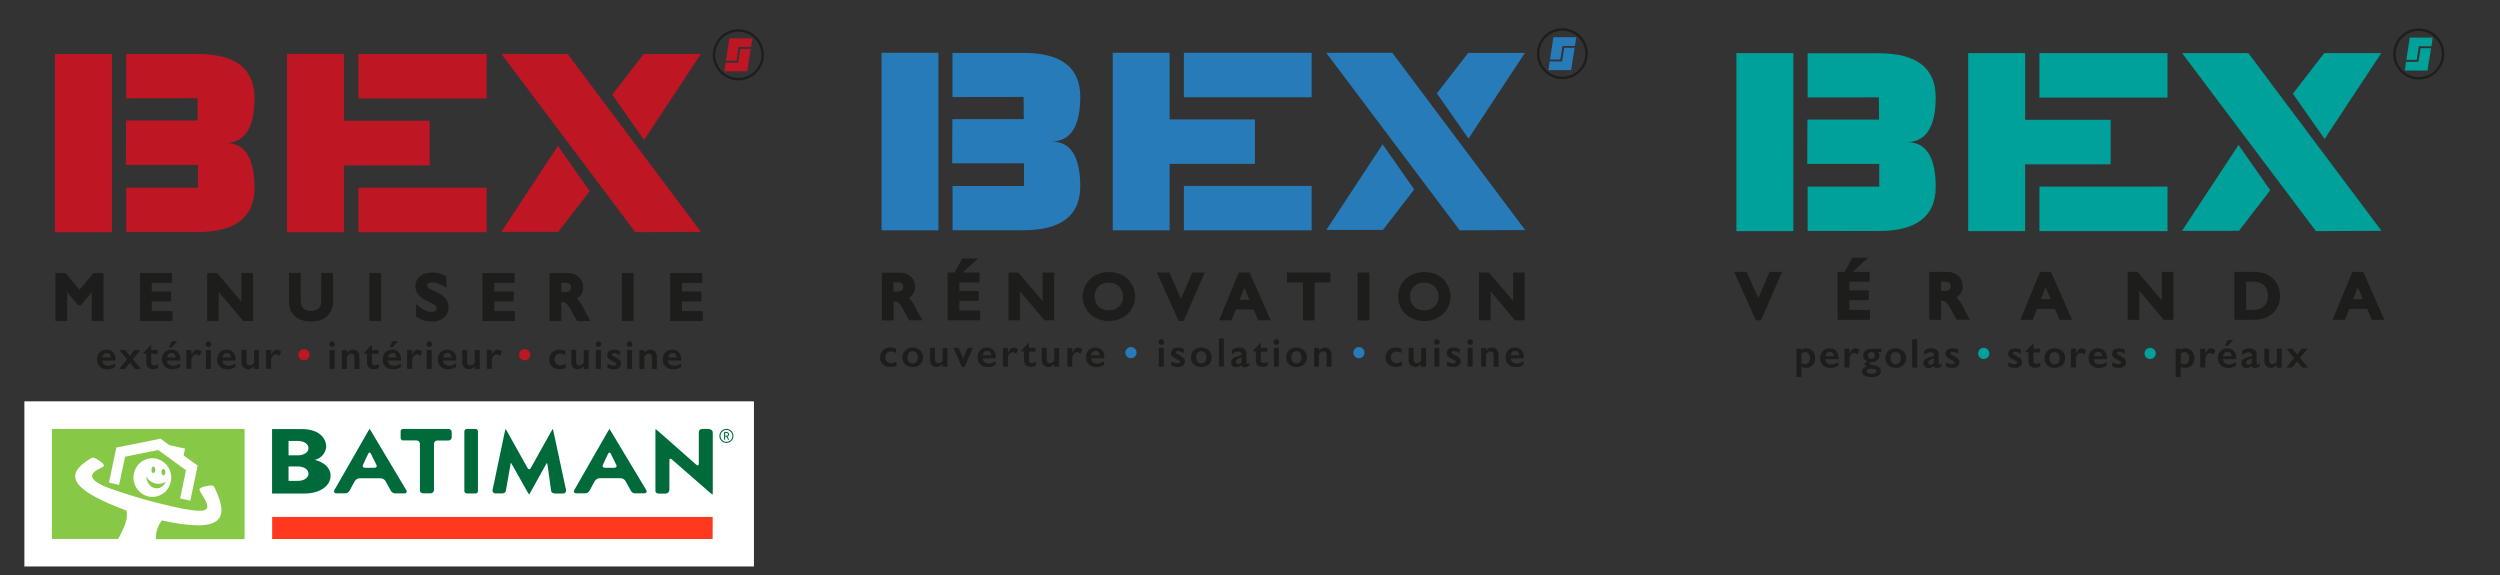 <?xml version="1.0" encoding="utf-8"?>
<!-- Generator: $$$/GeneralStr/196=Adobe Illustrator 27.6.0, SVG Export Plug-In . SVG Version: 6.00 Build 0)  -->
<svg version="1.1" id="Calque_1" xmlns="http://www.w3.org/2000/svg" xmlns:xlink="http://www.w3.org/1999/xlink" x="0px" y="0px"
	 viewBox="0 0 2594 596.7" style="enable-background:new 0 0 2594 596.7;" xml:space="preserve">
<rect x="0" y="0" width="2594" height="596.7" fill="#333333" stroke="none"/>
<style type="text/css">
	.st0{fill:#277BB8;}
	.st1{fill:#1D1D1B;}
	.st2{fill:#00A19A;}
	.st3{fill:#BE1622;}
	.st4{fill:#FFFFFF;}
	.st5{clip-path:url(#SVGID_00000168797082132519838460000008222812669794034071_);}
	.st6{fill:#006A3A;}
	.st7{fill:#FF381E;}
	.st8{clip-path:url(#SVGID_00000060009952244483264890000005796029616149718400_);}
	.st9{fill:#87C846;}
</style>
<g>
	<g>
		<g>
			<g>
				<path class="st0" d="M988.4,238.9v-45.9h74.1v-23.5h-74.5l0.2-45.9h74.1l-0.2-23l-73.8,0.1V54.9h73.8
					c39.2,0,58.8,15.3,58.8,45.8c-0.1,30.6-10.1,46-30.1,46.2c19.9-0.3,29.9,15.1,30.1,46.2c0,30.5-19.7,45.8-59.2,45.8H988.4z
					 M914.7,54.8h59V239h-59V54.8z"/>
			</g>
			<path class="st0" d="M1228.4,192.9H1361V239h-132.6V192.9z M1228.4,54.8H1361v46.1h-132.6V54.8z M1154.6,239V54.8h59v69.1h88.5
				v46.1h-88.5V239H1154.6z"/>
			<path class="st0" d="M1582.3,54.8l-58.6,89l-32.8-46.9l32.5-42H1582.3z M1376.1,238.7l58.5-89l32.8,46.9l-32.5,42H1376.1z
				 M1444.7,54.8l137.8,183.9l-67.9,0.3L1376.1,54.8H1444.7z"/>
			<polygon class="st0" points="1623,49.6 1620.8,63.7 1608,63.7 1606.6,72.8 1619.4,72.8 1630.2,72.8 1631.6,63.7 1633.8,49.6 			
				"/>
			<polygon class="st0" points="1635.6,38.6 1622.6,38.6 1611.8,38.6 1610.4,47.7 1608.3,61.8 1619,61.8 1621.2,47.7 1634.1,47.7 
							"/>
			<g>
				<path class="st1" d="M1621.1,31.8c-13.2,0-23.9,10.7-23.9,23.9c0,13.2,10.7,23.9,23.9,23.9c13.2,0,23.9-10.7,23.9-23.9
					C1645,42.5,1634.3,31.8,1621.1,31.8 M1621.1,82.1c-14.6,0-26.4-11.8-26.4-26.4c0-14.6,11.8-26.4,26.4-26.4
					c14.6,0,26.4,11.8,26.4,26.4C1647.5,70.3,1635.6,82.1,1621.1,82.1"/>
			</g>
		</g>
		<g>
			<path class="st1" d="M949.6,318.4c-1.8-3.4-3.2-5.7-4.5-7.2c-0.6-0.7-1.3-1.4-2-2c1.7-1.1,3.2-2.4,4.2-3.9
				c1.5-2.2,2.3-4.9,2.3-7.8c0-4.3-1.6-7.9-4.7-10.6c-3-2.7-7-4-11.7-4H915v49.6h12.2v-19.6h1.6c1.1,0,2.1,0.3,2.9,0.8
				c0.9,0.6,1.9,1.7,3,3.2c1.1,1.6,3,4.9,5.5,9.8c1.2,2.3,2.2,4,2.9,5l0.5,0.7h13.8l-1.6-2.5C954.5,327.9,952.4,324,949.6,318.4z
				 M937.2,297.6c0,1.6-0.5,2.7-1.5,3.6c-1,0.9-2.5,1.4-4.5,1.4h-4.1v-9.7h4c2.1,0,3.6,0.4,4.7,1.2
				C936.7,294.9,937.2,296,937.2,297.6z"/>
			<polygon class="st1" points="995.4,312.2 1015.5,312.2 1015.5,302 995.4,302 995.4,293.1 1016.4,293.1 1016.4,282.8 998.8,282.8 
				1014.8,268.2 998.5,268.2 990.4,282.8 983.2,282.8 983.2,332.4 1016.9,332.4 1016.9,322.2 995.4,322.2 			"/>
			<polygon class="st1" points="1081.8,312.4 1056.7,282.8 1046.4,282.8 1046.4,332.4 1058.4,332.4 1058.4,302.3 1083.8,332.4 
				1093.8,332.4 1093.8,282.8 1081.8,282.8 			"/>
			<path class="st1" d="M1164.3,285.4c-4-2.1-8.7-3.1-13.7-3.1c-5.3,0-10,1.1-14,3.3c-4.1,2.2-7.3,5.3-9.7,9.3
				c-2.3,4-3.5,8.3-3.5,12.8c0,4.7,1.2,9,3.5,12.9c2.3,3.9,5.6,7,9.8,9.2c4.1,2.2,8.8,3.3,13.8,3.3c5.1,0,9.8-1.1,13.9-3.3
				c4.1-2.2,7.4-5.3,9.8-9.2c2.4-3.9,3.6-8.3,3.6-12.9c0-4.7-1.2-9.1-3.7-13.1C1171.7,290.5,1168.4,287.5,1164.3,285.4z
				 M1165.3,307.6c0,4.3-1.3,7.7-4.1,10.4c-2.8,2.7-6.2,4-10.6,4c-2.9,0-5.4-0.6-7.7-1.8c-2.2-1.2-3.9-2.9-5.2-5.1
				c-1.2-2.2-1.9-4.7-1.9-7.5c0-2.9,0.6-5.3,1.8-7.5c1.2-2.2,2.9-3.9,5.1-5.1c2.3-1.2,4.9-1.8,7.7-1.8c2.9,0,5.4,0.6,7.7,1.8
				c2.3,1.2,4,2.9,5.2,5.1C1164.7,302.3,1165.3,304.8,1165.3,307.6z"/>
			<polygon class="st1" points="1225.4,310.1 1213.4,282.8 1200.4,282.8 1222.9,333 1228.2,333 1250,282.8 1237.1,282.8 			"/>
			<path class="st1" d="M1285.3,282.8l-20.4,49.6h12.9l4.5-11.3h18.4l4.8,11.3h13l-21.9-49.6H1285.3z M1296.4,311.1h-10.1l4.8-12.4
				L1296.4,311.1z"/>
			<polygon class="st1" points="1335.4,293.1 1351.9,293.1 1351.9,332.4 1364.1,332.4 1364.1,293.1 1380.5,293.1 1380.5,282.8 
				1335.4,282.8 			"/>
			<rect x="1408.7" y="282.8" class="st1" width="12.2" height="49.6"/>
			<path class="st1" d="M1491.6,285.4c-4-2.1-8.7-3.1-13.7-3.1c-5.3,0-10,1.1-14,3.3c-4.1,2.2-7.3,5.3-9.7,9.3
				c-2.3,4-3.5,8.3-3.5,12.8c0,4.7,1.2,9,3.5,12.9c2.3,3.9,5.6,7,9.8,9.2c4.1,2.2,8.8,3.3,13.8,3.3c5.1,0,9.8-1.1,13.9-3.3
				c4.1-2.2,7.4-5.3,9.8-9.2c2.4-3.9,3.6-8.3,3.6-12.9c0-4.7-1.2-9.1-3.7-13.1C1499,290.5,1495.7,287.5,1491.6,285.4z M1492.6,307.6
				c0,4.3-1.3,7.7-4.1,10.4c-2.8,2.7-6.2,4-10.6,4c-2.9,0-5.4-0.6-7.7-1.8c-2.2-1.2-3.9-2.9-5.2-5.1c-1.2-2.2-1.9-4.7-1.9-7.5
				c0-2.9,0.6-5.3,1.8-7.5c1.2-2.2,2.9-3.9,5.1-5.1c2.3-1.2,4.9-1.8,7.7-1.8c2.9,0,5.4,0.6,7.7,1.8c2.3,1.2,4,2.9,5.2,5.1
				C1492,302.3,1492.6,304.8,1492.6,307.6z"/>
			<polygon class="st1" points="1570.1,282.8 1570.1,312.4 1544.9,282.8 1534.7,282.8 1534.7,332.4 1546.7,332.4 1546.7,302.3 
				1572,332.4 1582.1,332.4 1582.1,282.8 			"/>
		</g>
	</g>
	<g>
		<g>
			<path class="st1" d="M923.6,360.6c2.3,0,4.3,0.4,6.2,1.3v4.4c-1.8-1.1-3.6-1.6-5.2-1.6c-1.8,0-3.2,0.5-4.3,1.6
				c-1.1,1.1-1.7,2.6-1.7,4.4c0,1.8,0.6,3.3,1.7,4.4c1.1,1.1,2.6,1.7,4.5,1.7c1.4,0,3.2-0.5,5.4-1.4v4.2c-2,0.8-4.1,1.2-6.3,1.2
				c-3.2,0-5.7-0.9-7.7-2.7c-2-1.8-3-4.2-3-7.2c0-3.1,1-5.6,2.9-7.5C918.1,361.5,920.6,360.6,923.6,360.6z"/>
			<path class="st1" d="M947,360.6c2,0,3.9,0.4,5.5,1.3c1.7,0.8,2.9,2,3.9,3.6c0.9,1.5,1.4,3.3,1.4,5.2c0,2-0.4,3.8-1.3,5.3
				c-0.9,1.5-2.2,2.7-3.9,3.6c-1.7,0.9-3.6,1.3-5.6,1.3c-2,0-3.9-0.4-5.6-1.3c-1.7-0.9-2.9-2.1-3.8-3.6c-0.9-1.5-1.3-3.3-1.3-5.3
				c0-2,0.5-3.7,1.4-5.2c0.9-1.5,2.2-2.7,3.8-3.6C943.2,361,945,360.6,947,360.6z M941.7,370.6c0,2,0.5,3.5,1.4,4.7
				c1,1.2,2.2,1.8,3.8,1.8c1.7,0,3-0.6,4-1.7c1-1.1,1.4-2.7,1.4-4.8c0-2-0.5-3.5-1.5-4.6c-1-1.1-2.3-1.6-3.9-1.6
				c-1.6,0-2.8,0.6-3.8,1.7C942.2,367.2,941.7,368.7,941.7,370.6z"/>
			<path class="st1" d="M970.1,360.9V373c0,1.3,0.3,2.2,1,2.9c0.6,0.7,1.5,1,2.5,1c0.9,0,1.7-0.3,2.5-0.8c0.8-0.5,1.4-1.3,1.9-2.2
				v-12.9h5.1v19.5H978v-2.7c-1.9,2-3.9,3-6,3c-2.1,0-3.8-0.7-5.1-2.1c-1.3-1.4-1.9-3.1-1.9-5.4v-12.5H970.1z"/>
			<path class="st1" d="M994.7,360.9l4.7,11.3l4.6-11.3h5.5l-8.8,19.9h-2.5l-9-19.9H994.7z"/>
			<path class="st1" d="M1024.1,360.6c2.9,0,5.1,0.9,6.8,2.8c1.7,1.8,2.5,4.4,2.5,7.6v0.8h-13.8c0.2,1.7,0.9,3.1,2,4
				c1.1,0.9,2.6,1.4,4.5,1.4c1.2,0,2.4-0.2,3.5-0.6c1.1-0.4,2.3-1.1,3.5-1.9v3.8c-2.3,1.6-5.1,2.4-8.3,2.4c-3.1,0-5.6-0.9-7.6-2.8
				c-2-1.9-2.9-4.3-2.9-7.4c0-3,0.9-5.4,2.7-7.3C1018.8,361.5,1021.2,360.6,1024.1,360.6z M1028.6,368.6c-0.1-1.4-0.6-2.5-1.3-3.3
				c-0.7-0.8-1.7-1.2-3-1.2c-1.3,0-2.3,0.4-3.1,1.1c-0.8,0.8-1.3,1.9-1.5,3.4H1028.6z"/>
			<path class="st1" d="M1051.9,360.6c0.7,0,1.4,0.2,2,0.5c0.7,0.3,1.4,0.8,2.3,1.5l-1.8,4.5c-1.5-1.1-2.7-1.7-3.6-1.7
				c-0.8,0-1.6,0.3-2.4,0.9c-0.8,0.6-1.4,1.4-1.9,2.4c-0.5,1-0.7,2-0.7,2.9v8.9h-5.1v-19.5h5.1v5h0.1c0.9-1.9,1.9-3.2,2.8-4.1
				C1049.8,361,1050.8,360.6,1051.9,360.6z"/>
			<path class="st1" d="M1067.3,355.7h0.4v5.2h6.7v3.9h-6.7v9c0,0.9,0.3,1.6,0.8,2.1c0.5,0.5,1.3,0.8,2.2,0.8c1.2,0,2.6-0.4,4.1-1.3
				v4.1c-1.9,0.8-3.6,1.2-5.2,1.2c-2.2,0-3.9-0.6-5.2-1.8c-1.2-1.2-1.8-2.8-1.8-4.9v-9.4h-3.1V364L1067.3,355.7z"/>
			<path class="st1" d="M1086,360.9V373c0,1.3,0.3,2.2,1,2.9c0.6,0.7,1.5,1,2.5,1c0.9,0,1.7-0.3,2.5-0.8c0.8-0.5,1.4-1.3,1.9-2.2
				v-12.9h5.1v19.5h-5.1v-2.7c-1.9,2-3.9,3-6,3c-2.1,0-3.8-0.7-5.1-2.1c-1.3-1.4-1.9-3.1-1.9-5.4v-12.5H1086z"/>
			<path class="st1" d="M1118.7,360.6c0.7,0,1.4,0.2,2,0.5c0.7,0.3,1.4,0.8,2.3,1.5l-1.8,4.5c-1.5-1.1-2.7-1.7-3.6-1.7
				c-0.8,0-1.6,0.3-2.4,0.9c-0.8,0.6-1.4,1.4-1.9,2.4c-0.5,1-0.7,2-0.7,2.9v8.9h-5.1v-19.5h5.1v5h0.1c0.9-1.9,1.9-3.2,2.8-4.1
				C1116.5,361,1117.6,360.6,1118.7,360.6z"/>
			<path class="st1" d="M1136.6,360.6c2.9,0,5.1,0.9,6.8,2.8c1.7,1.8,2.5,4.4,2.5,7.6v0.8h-13.8c0.2,1.7,0.9,3.1,2,4
				c1.1,0.9,2.6,1.4,4.5,1.4c1.2,0,2.4-0.2,3.5-0.6c1.1-0.4,2.3-1.1,3.5-1.9v3.8c-2.3,1.6-5.1,2.4-8.3,2.4c-3.1,0-5.6-0.9-7.6-2.8
				c-2-1.9-2.9-4.3-2.9-7.4c0-3,0.9-5.4,2.7-7.3C1131.4,361.5,1133.7,360.6,1136.6,360.6z M1141.1,368.6c-0.1-1.4-0.6-2.5-1.3-3.3
				c-0.7-0.8-1.7-1.2-3-1.2c-1.3,0-2.3,0.4-3.1,1.1c-0.8,0.8-1.3,1.9-1.5,3.4H1141.1z"/>
			<path class="st0" d="M1173.5,360.1c1.6,0,3,0.6,4.1,1.7c1.1,1.1,1.7,2.5,1.7,4.1c0,1.6-0.6,3-1.7,4.1c-1.1,1.1-2.5,1.7-4.1,1.7
				c-1.6,0-2.9-0.6-4.1-1.7c-1.1-1.1-1.7-2.5-1.7-4.1c0-1.6,0.6-3,1.7-4.1C1170.5,360.6,1171.9,360.1,1173.5,360.1z"/>
			<path class="st1" d="M1204.9,351.9c0.8,0,1.5,0.3,2,0.9c0.6,0.6,0.9,1.3,0.9,2.1c0,0.8-0.3,1.4-0.8,2c-0.6,0.6-1.3,0.9-2.1,0.9
				c-0.8,0-1.5-0.3-2-0.9c-0.6-0.6-0.9-1.3-0.9-2c0-0.8,0.3-1.5,0.9-2.1C1203.5,352.2,1204.1,351.9,1204.9,351.9z M1207.5,360.9
				v19.5h-5.1v-19.5H1207.5z"/>
			<path class="st1" d="M1222.4,360.6c1.1,0,2.1,0.1,3,0.4c0.9,0.2,2,0.6,3,1.2v4.1c-1-0.6-2-1.1-3.1-1.5c-1.1-0.4-2.1-0.6-3-0.6
				c-0.7,0-1.3,0.1-1.7,0.4c-0.4,0.3-0.6,0.7-0.6,1.2c0,0.3,0.2,0.6,0.5,0.9s1.3,0.8,2.9,1.6c2.2,1.1,3.8,2.2,4.7,3.1
				c0.9,1,1.4,2.1,1.4,3.4c0,1.9-0.7,3.4-2,4.4c-1.3,1.1-3.1,1.6-5.3,1.6c-1.4,0-2.7-0.2-3.9-0.5c-1.2-0.3-2.2-0.7-3-1.1V375
				c2.5,1.4,4.6,2.1,6.3,2.1c0.9,0,1.6-0.2,2.1-0.5c0.5-0.3,0.8-0.7,0.8-1.2c0-0.3-0.1-0.6-0.3-0.8c-0.2-0.3-0.5-0.5-0.9-0.8
				c-0.4-0.3-1.6-0.9-3.7-1.9c-1.6-0.8-2.7-1.6-3.5-2.5c-0.8-0.9-1.1-1.9-1.1-3.1c0-1.7,0.7-3.1,2-4.1
				C1218.4,361.1,1220.2,360.6,1222.4,360.6z"/>
			<path class="st1" d="M1246.4,360.6c2,0,3.9,0.4,5.5,1.3c1.7,0.8,2.9,2,3.9,3.6c0.9,1.5,1.4,3.3,1.4,5.2c0,2-0.4,3.8-1.3,5.3
				c-0.9,1.5-2.2,2.7-3.9,3.6c-1.7,0.9-3.6,1.3-5.6,1.3c-2,0-3.9-0.4-5.6-1.3c-1.7-0.9-2.9-2.1-3.8-3.6c-0.9-1.5-1.3-3.3-1.3-5.3
				c0-2,0.5-3.7,1.4-5.2c0.9-1.5,2.2-2.7,3.8-3.6C1242.5,361,1244.4,360.6,1246.4,360.6z M1241.1,370.6c0,2,0.5,3.5,1.4,4.7
				c1,1.2,2.2,1.8,3.8,1.8c1.7,0,3-0.6,4-1.7c1-1.1,1.4-2.7,1.4-4.8c0-2-0.5-3.5-1.5-4.6c-1-1.1-2.3-1.6-3.9-1.6
				c-1.6,0-2.8,0.6-3.8,1.7C1241.5,367.2,1241.1,368.7,1241.1,370.6z"/>
			<path class="st1" d="M1269.9,351.2v29.2h-5.1v-29.2H1269.9z"/>
			<path class="st1" d="M1285.5,360.6c2.5,0,4.4,0.5,5.8,1.6c1.3,1.1,2,2.6,2,4.5v9.6c0,0.7,0.3,1.1,0.9,1.1c0.3,0,0.6-0.1,1.1-0.3
				c0.5-0.2,0.8-0.5,1.1-0.7v3c-1.8,1.1-3.4,1.7-4.9,1.7c-0.9,0-1.6-0.2-2.1-0.5c-0.5-0.3-0.8-0.8-1-1.6c-2,1.4-3.9,2.1-5.9,2.1
				c-1.4,0-2.6-0.5-3.6-1.4c-1-1-1.5-2.1-1.5-3.4c0-1.7,0.5-3,1.5-4c1-1,2.8-1.8,5.3-2.6l4.2-1.2v-0.9c0-1.9-1.2-2.9-3.5-2.9
				c-1.2,0-2.4,0.3-3.5,0.8c-1.2,0.5-2.2,1.3-3.2,2.4v-4.6C1280,361.4,1282.6,360.6,1285.5,360.6z M1282.4,375.2
				c0,0.7,0.2,1.3,0.7,1.7c0.5,0.4,1,0.7,1.7,0.7c1.1,0,2.3-0.5,3.4-1.6v-5.1c-1.4,0.5-2.6,0.9-3.4,1.4c-0.8,0.4-1.4,0.9-1.8,1.3
				C1282.6,374.1,1282.4,374.6,1282.4,375.2z"/>
			<path class="st1" d="M1307.8,355.7h0.4v5.2h6.7v3.9h-6.7v9c0,0.9,0.3,1.6,0.8,2.1c0.5,0.5,1.3,0.8,2.2,0.8c1.2,0,2.6-0.4,4.1-1.3
				v4.1c-1.9,0.8-3.6,1.2-5.2,1.2c-2.2,0-3.9-0.6-5.2-1.8c-1.2-1.2-1.8-2.8-1.8-4.9v-9.4h-3.1V364L1307.8,355.7z"/>
			<path class="st1" d="M1324.3,351.9c0.8,0,1.5,0.3,2,0.9c0.6,0.6,0.9,1.3,0.9,2.1c0,0.8-0.3,1.4-0.8,2c-0.6,0.6-1.3,0.9-2.1,0.9
				c-0.8,0-1.5-0.3-2-0.9c-0.6-0.6-0.9-1.3-0.9-2c0-0.8,0.3-1.5,0.9-2.1C1322.9,352.2,1323.6,351.9,1324.3,351.9z M1326.9,360.9
				v19.5h-5.1v-19.5H1326.9z"/>
			<path class="st1" d="M1345.2,360.6c2,0,3.9,0.4,5.5,1.3c1.7,0.8,2.9,2,3.9,3.6c0.9,1.5,1.4,3.3,1.4,5.2c0,2-0.4,3.8-1.3,5.3
				c-0.9,1.5-2.2,2.7-3.9,3.6c-1.7,0.9-3.6,1.3-5.6,1.3c-2,0-3.9-0.4-5.6-1.3c-1.7-0.9-2.9-2.1-3.8-3.6c-0.9-1.5-1.3-3.3-1.3-5.3
				c0-2,0.5-3.7,1.4-5.2c0.9-1.5,2.2-2.7,3.8-3.6C1341.4,361,1343.2,360.6,1345.2,360.6z M1339.9,370.6c0,2,0.5,3.5,1.4,4.7
				c1,1.2,2.2,1.8,3.8,1.8c1.7,0,3-0.6,4-1.7c1-1.1,1.4-2.7,1.4-4.8c0-2-0.5-3.5-1.5-4.6c-1-1.1-2.3-1.6-3.9-1.6
				c-1.6,0-2.8,0.6-3.8,1.7C1340.4,367.2,1339.9,368.7,1339.9,370.6z"/>
			<path class="st1" d="M1374.7,360.6c2.1,0,3.8,0.7,5,2.1c1.2,1.4,1.9,3.2,1.9,5.4v12.4h-5.1v-11.9c0-1.3-0.3-2.3-0.9-3
				c-0.6-0.7-1.4-1.1-2.5-1.1c-0.8,0-1.5,0.2-2.2,0.7c-0.7,0.5-1.5,1.2-2.3,2.3v13h-5.1v-19.5h5.1v2.7c0.9-1.1,1.9-1.9,2.9-2.4
				C1372.4,360.8,1373.5,360.6,1374.7,360.6z"/>
			<path class="st0" d="M1410,360.1c1.6,0,3,0.6,4.1,1.7c1.1,1.1,1.7,2.5,1.7,4.1c0,1.6-0.6,3-1.7,4.1c-1.1,1.1-2.5,1.7-4.1,1.7
				c-1.6,0-2.9-0.6-4.1-1.7c-1.1-1.1-1.7-2.5-1.7-4.1c0-1.6,0.6-3,1.7-4.1C1407.1,360.6,1408.4,360.1,1410,360.1z"/>
			<path class="st1" d="M1448.1,360.6c2.3,0,4.3,0.4,6.2,1.3v4.4c-1.8-1.1-3.6-1.6-5.2-1.6c-1.8,0-3.2,0.5-4.3,1.6
				c-1.1,1.1-1.7,2.6-1.7,4.4c0,1.8,0.6,3.3,1.7,4.4c1.1,1.1,2.6,1.7,4.5,1.7c1.4,0,3.2-0.5,5.4-1.4v4.2c-2,0.8-4.1,1.2-6.3,1.2
				c-3.2,0-5.7-0.9-7.7-2.7c-2-1.8-3-4.2-3-7.2c0-3.1,1-5.6,2.9-7.5C1442.5,361.5,1445,360.6,1448.1,360.6z"/>
			<path class="st1" d="M1466.7,360.9V373c0,1.3,0.3,2.2,1,2.9c0.6,0.7,1.5,1,2.5,1c0.9,0,1.7-0.3,2.5-0.8c0.8-0.5,1.4-1.3,1.9-2.2
				v-12.9h5.1v19.5h-5.1v-2.7c-1.9,2-3.9,3-6,3c-2.1,0-3.8-0.7-5.1-2.1c-1.3-1.4-1.9-3.1-1.9-5.4v-12.5H1466.7z"/>
			<path class="st1" d="M1490.9,351.9c0.8,0,1.5,0.3,2,0.9c0.6,0.6,0.9,1.3,0.9,2.1c0,0.8-0.3,1.4-0.8,2c-0.6,0.6-1.3,0.9-2.1,0.9
				c-0.8,0-1.5-0.3-2-0.9c-0.6-0.6-0.9-1.3-0.9-2c0-0.8,0.3-1.5,0.9-2.1C1489.5,352.2,1490.2,351.9,1490.9,351.9z M1493.5,360.9
				v19.5h-5.1v-19.5H1493.5z"/>
			<path class="st1" d="M1508.5,360.6c1.1,0,2.1,0.1,3,0.4c0.9,0.2,2,0.6,3,1.2v4.1c-1-0.6-2-1.1-3.1-1.5c-1.1-0.4-2.1-0.6-3-0.6
				c-0.7,0-1.3,0.1-1.7,0.4c-0.4,0.3-0.6,0.7-0.6,1.2c0,0.3,0.2,0.6,0.5,0.9s1.3,0.8,2.9,1.6c2.2,1.1,3.8,2.2,4.7,3.1
				c0.9,1,1.4,2.1,1.4,3.4c0,1.9-0.7,3.4-2,4.4c-1.3,1.1-3.1,1.6-5.3,1.6c-1.4,0-2.7-0.2-3.9-0.5c-1.2-0.3-2.2-0.7-3-1.1V375
				c2.5,1.4,4.6,2.1,6.3,2.1c0.9,0,1.6-0.2,2.1-0.5c0.5-0.3,0.8-0.7,0.8-1.2c0-0.3-0.1-0.6-0.3-0.8c-0.2-0.3-0.5-0.5-0.9-0.8
				c-0.4-0.3-1.6-0.9-3.7-1.9c-1.6-0.8-2.7-1.6-3.5-2.5c-0.8-0.9-1.1-1.9-1.1-3.1c0-1.7,0.7-3.1,2-4.1
				C1504.5,361.1,1506.3,360.6,1508.5,360.6z"/>
			<path class="st1" d="M1525.5,351.9c0.8,0,1.5,0.3,2,0.9c0.6,0.6,0.9,1.3,0.9,2.1c0,0.8-0.3,1.4-0.8,2c-0.6,0.6-1.3,0.9-2.1,0.9
				c-0.8,0-1.5-0.3-2-0.9c-0.6-0.6-0.9-1.3-0.9-2c0-0.8,0.3-1.5,0.9-2.1C1524,352.2,1524.7,351.9,1525.5,351.9z M1528,360.9v19.5
				h-5.1v-19.5H1528z"/>
			<path class="st1" d="M1548,360.6c2.1,0,3.8,0.7,5,2.1c1.2,1.4,1.9,3.2,1.9,5.4v12.4h-5.1v-11.9c0-1.3-0.3-2.3-0.9-3
				c-0.6-0.7-1.4-1.1-2.5-1.1c-0.8,0-1.5,0.2-2.2,0.7c-0.7,0.5-1.5,1.2-2.3,2.3v13h-5.1v-19.5h5.1v2.7c0.9-1.1,1.9-1.9,2.9-2.4
				C1545.7,360.8,1546.8,360.6,1548,360.6z"/>
			<path class="st1" d="M1571.9,360.6c2.9,0,5.1,0.9,6.8,2.8c1.7,1.8,2.5,4.4,2.5,7.6v0.8h-13.8c0.2,1.7,0.9,3.1,2,4
				c1.1,0.9,2.6,1.4,4.5,1.4c1.2,0,2.4-0.2,3.5-0.6c1.1-0.4,2.3-1.1,3.5-1.9v3.8c-2.3,1.6-5.1,2.4-8.3,2.4c-3.1,0-5.6-0.9-7.6-2.8
				c-2-1.9-2.9-4.3-2.9-7.4c0-3,0.9-5.4,2.7-7.3C1566.6,361.5,1569,360.6,1571.9,360.6z M1576.4,368.6c-0.1-1.4-0.6-2.5-1.3-3.3
				c-0.7-0.8-1.7-1.2-3-1.2c-1.3,0-2.3,0.4-3.1,1.1c-0.8,0.8-1.3,1.9-1.5,3.4H1576.4z"/>
		</g>
	</g>
</g>
<g>
	<g>
		<g>
			<g>
				<g>
					<path class="st2" d="M1875.6,239.6v-46h74.3v-23.5h-74.7l0.2-46h74.3l-0.2-23.1l-73.9,0.1V55.3h73.9c39.3,0,59,15.3,59,45.9
						c-0.1,30.7-10.2,46.1-30.1,46.3c20-0.3,30,15.1,30.1,46.3c0,30.6-19.8,45.9-59.3,45.9L1875.6,239.6L1875.6,239.6z M1801.7,55.1
						h59.1v184.7h-59.1V55.1z"/>
				</g>
			</g>
			<g>
				<path class="st2" d="M2116.1,193.6H2249v46.2h-132.9V193.6z M2116.1,55.1H2249v46.2h-132.9V55.1z M2042.2,239.8V55.1h59.1v69.2
					h88.7v46.2h-88.7v69.3H2042.2z"/>
			</g>
			<g>
				<path class="st2" d="M2470.8,55.1l-58.8,89.1l-32.9-47l32.5-42.1H2470.8z M2264.1,239.5l58.6-89.1l32.9,47l-32.5,42.1H2264.1
					L2264.1,239.5z M2332.9,55.1L2471,239.5l-68,0.3L2264.1,55.1H2332.9z"/>
			</g>
			<g>
				<polygon class="st2" points="2511.6,50 2509.4,64.1 2496.5,64.1 2495.2,73.2 2508,73.2 2518.8,73.2 2520.2,64.1 2522.5,50 				
					"/>
			</g>
			<g>
				<polygon class="st2" points="2524.2,39 2511.2,39 2500.4,39 2499,48 2496.8,62.1 2507.6,62.1 2509.8,48 2522.8,48 				"/>
			</g>
			<g>
				<g>
					<path class="st1" d="M2509.7,32.1c-13.2,0-24,10.8-24,24s10.8,24,24,24s24-10.8,24-24C2533.7,42.8,2522.9,32.1,2509.7,32.1
						 M2509.7,82.5c-14.6,0-26.5-11.9-26.5-26.5s11.9-26.5,26.5-26.5s26.5,11.9,26.5,26.5C2536.1,70.7,2524.3,82.5,2509.7,82.5"/>
				</g>
			</g>
		</g>
		<g>
			<polygon class="st1" points="1824.4,309.4 1812.3,282.1 1799.3,282.1 1821.9,332.4 1827.2,332.4 1849.1,282.1 1836.1,282.1 			
				"/>
			<polygon class="st1" points="1918.9,311.5 1939.1,311.5 1939.1,301.3 1918.9,301.3 1918.9,292.3 1940,292.3 1940,282.1 
				1922.3,282.1 1938.4,267.4 1922,267.4 1913.9,282.1 1906.7,282.1 1906.7,331.8 1940.4,331.8 1940.4,321.5 1918.9,321.5 			"/>
			<path class="st1" d="M2036.5,317.7c-1.8-3.4-3.2-5.8-4.5-7.2c-0.6-0.7-1.3-1.4-2-2c1.7-1.1,3.2-2.4,4.2-3.9
				c1.6-2.2,2.3-4.9,2.3-7.8c0-4.3-1.6-7.9-4.7-10.7c-3-2.7-7-4-11.7-4h-18.3v49.7h12.2v-19.6h1.6c1.1,0,2.1,0.3,2.9,0.8
				c0.9,0.6,1.9,1.7,3,3.2c1.2,1.7,3,5,5.5,9.8c1.2,2.3,2.2,4,2.9,5l0.5,0.7h13.8l-1.6-2.5C2041.4,327.2,2039.3,323.3,2036.5,317.7z
				 M2014,292.2h4c2.1,0,3.6,0.4,4.7,1.2c0.9,0.7,1.4,1.9,1.4,3.5s-0.5,2.7-1.5,3.6s-2.5,1.4-4.5,1.4h-4.1V292.2z"/>
			<path class="st1" d="M2116.8,282.1l-20.5,49.7h12.9l4.5-11.3h18.5l4.8,11.3h13l-21.9-49.7H2116.8z M2127.9,310.4h-10.2l4.8-12.5
				L2127.9,310.4z"/>
			<polygon class="st1" points="2243.1,311.7 2217.9,282.1 2207.6,282.1 2207.6,331.8 2219.7,331.8 2219.7,301.6 2245.1,331.8 
				2255.1,331.8 2255.1,282.1 2243.1,282.1 			"/>
			<path class="st1" d="M2353.1,285.2c-4-2.1-8.6-3.1-13.7-3.1h-21.1v49.7h20.5c5.2,0,9.9-1,14-3.1s7.4-5,9.6-8.8s3.4-8.1,3.4-12.9
				c0-4.7-1.1-9-3.3-12.8C2360.3,290.3,2357.1,287.3,2353.1,285.2z M2330.6,292.3h7.6c4.7,0,8.4,1.3,11.1,3.9s4,6.1,4,10.7
				c0,4.4-1.3,7.9-4,10.6s-6.3,4-10.8,4h-7.9L2330.6,292.3L2330.6,292.3z"/>
			<path class="st1" d="M2452.1,282.1h-11.3l-20.5,49.7h12.9l4.5-11.3h18.5l4.8,11.3h13L2452.1,282.1z M2451.8,310.4h-10.2l4.8-12.5
				L2451.8,310.4z"/>
		</g>
	</g>
	<g>
		<g>
			<path class="st1" d="M1874,361.4c2.8,0,5,0.9,6.8,2.8c1.7,1.9,2.6,4.3,2.6,7.3c0,2-0.4,3.7-1.2,5.3c-0.8,1.6-1.9,2.8-3.4,3.6
				c-1.5,0.9-3.2,1.3-5,1.3c-1.5,0-3.1-0.4-4.6-1.1v10.6h-5.2v-29.4h5.1v1.3C1870.6,362,1872.3,361.4,1874,361.4z M1869.1,376.8
				c1.3,0.7,2.5,1.1,3.6,1.1c1.6,0,2.9-0.6,3.9-1.7c1-1.2,1.5-2.7,1.5-4.5c0-2-0.4-3.6-1.3-4.7s-2.1-1.7-3.7-1.7
				c-0.6,0-1.2,0.1-1.7,0.3c-0.6,0.2-1.3,0.6-2.2,1.3L1869.1,376.8L1869.1,376.8z"/>
		</g>
		<g>
			<path class="st1" d="M1898.4,361.4c2.9,0,5.2,0.9,6.8,2.8c1.7,1.8,2.5,4.4,2.5,7.7v0.8h-13.9c0.2,1.7,0.9,3.1,2,4
				s2.6,1.4,4.5,1.4c1.2,0,2.4-0.2,3.6-0.6c1.1-0.4,2.3-1.1,3.5-1.9v3.8c-2.3,1.6-5.1,2.4-8.3,2.4c-3.1,0-5.6-0.9-7.6-2.8
				s-2.9-4.3-2.9-7.4c0-3,0.9-5.4,2.7-7.3C1893.1,362.4,1895.5,361.4,1898.4,361.4z M1902.9,369.5c-0.1-1.4-0.6-2.5-1.3-3.3
				c-0.7-0.8-1.7-1.2-3-1.2s-2.3,0.4-3.1,1.1c-0.8,0.8-1.3,1.9-1.5,3.4H1902.9z"/>
		</g>
		<g>
			<path class="st1" d="M1925.1,361.4c0.7,0,1.4,0.2,2,0.5c0.7,0.3,1.4,0.8,2.3,1.5l-1.8,4.5c-1.5-1.1-2.7-1.7-3.6-1.7
				c-0.8,0-1.6,0.3-2.4,0.9s-1.4,1.4-1.9,2.4s-0.7,2-0.7,2.9v8.9h-5.2v-19.5h5.2v5h0.1c0.9-1.9,1.9-3.3,2.8-4.1
				C1923,361.8,1924,361.4,1925.1,361.4z"/>
		</g>
		<g>
			<path class="st1" d="M1952.1,361.8v3.6h-3.4c0.5,0.7,0.9,1.3,1.1,1.9s0.3,1.2,0.3,1.8c0,1.6-0.6,3-1.8,4.3
				c-1,1.1-2.8,1.9-5.3,2.2c-1.4,0.2-2.3,0.4-2.7,0.6s-0.7,0.6-0.7,1s0.3,0.7,0.8,0.9c0.5,0.2,1.4,0.4,2.6,0.6
				c2.9,0.5,5.1,1.2,6.5,2.2s2.1,2.3,2.1,3.9c0,2.1-0.8,3.7-2.5,4.8c-1.7,1.1-4.1,1.7-7.3,1.7c-3,0-5.4-0.5-7.2-1.6
				c-1.8-1.1-2.7-2.5-2.7-4.2c0-2.5,1.7-4.2,5.1-5.2c-1.5-0.6-2.2-1.5-2.2-2.5c0-1.4,1.1-2.3,3.4-2.8v-0.1c-1.5-0.4-2.7-1.2-3.6-2.2
				c-0.9-1.1-1.4-2.3-1.4-3.8c0-2.1,0.8-3.8,2.4-5.1c1.6-1.3,3.7-1.9,6.2-1.9L1952.1,361.8L1952.1,361.8z M1936.9,385.2
				c0,1.7,1.7,2.6,5.2,2.6c1.5,0,2.7-0.2,3.6-0.7s1.3-1.1,1.3-1.9c0-0.9-0.5-1.5-1.5-2s-2.3-0.7-4.1-0.7c-1.3,0-2.4,0.2-3.3,0.7
				C1937.3,383.9,1936.9,384.5,1936.9,385.2z M1938.1,368.9c0,1,0.4,1.9,1.1,2.5c0.7,0.7,1.6,1,2.6,1c1.1,0,1.9-0.3,2.6-1.1
				c0.7-0.7,1-1.6,1-2.7c0-1-0.4-1.8-1.1-2.4s-1.6-1-2.6-1s-1.9,0.4-2.6,1.1C1938.5,367.1,1938.1,367.9,1938.1,368.9z"/>
		</g>
		<g>
			<path class="st1" d="M1966.9,361.4c2,0,3.9,0.4,5.6,1.3s3,2,3.9,3.6c0.9,1.5,1.4,3.3,1.4,5.2c0,2-0.4,3.8-1.3,5.3
				s-2.2,2.7-3.9,3.6c-1.7,0.9-3.6,1.3-5.6,1.3c-2.1,0-3.9-0.4-5.6-1.3s-3-2.1-3.8-3.6c-0.9-1.5-1.3-3.3-1.3-5.3s0.5-3.7,1.4-5.3
				c0.9-1.5,2.2-2.7,3.9-3.6C1963.1,361.8,1964.9,361.4,1966.9,361.4z M1961.6,371.5c0,2,0.5,3.5,1.4,4.7c1,1.2,2.2,1.8,3.8,1.8
				c1.7,0,3-0.6,4-1.7s1.4-2.7,1.4-4.8c0-2-0.5-3.5-1.5-4.6s-2.3-1.6-4-1.6c-1.6,0-2.8,0.6-3.8,1.7
				C1962.1,368.1,1961.6,369.6,1961.6,371.5z"/>
		</g>
		<g>
			<path class="st1" d="M1989.3,352.1v29.3h-5.2v-29.3H1989.3z"/>
		</g>
		<g>
			<path class="st1" d="M2003.8,361.4c2.5,0,4.4,0.5,5.8,1.6c1.3,1.1,2,2.6,2,4.5v9.6c0,0.7,0.3,1.1,0.9,1.1c0.3,0,0.6-0.1,1.1-0.3
				c0.5-0.2,0.8-0.5,1.1-0.7v3c-1.8,1.1-3.4,1.7-4.9,1.7c-0.9,0-1.6-0.2-2.1-0.5s-0.8-0.9-1-1.6c-2,1.4-4,2.1-5.9,2.1
				c-1.4,0-2.6-0.5-3.6-1.4c-1-1-1.5-2.1-1.5-3.4c0-1.7,0.5-3,1.5-4s2.8-1.8,5.3-2.6l4.2-1.2v-0.9c0-1.9-1.2-2.9-3.5-2.9
				c-1.2,0-2.4,0.3-3.5,0.8c-1.2,0.5-2.2,1.3-3.2,2.4v-4.6C1998.4,362.3,2000.9,361.4,2003.8,361.4z M2000.7,376.1
				c0,0.7,0.2,1.3,0.7,1.7c0.5,0.4,1,0.7,1.7,0.7c1.1,0,2.3-0.5,3.4-1.6v-5.1c-1.4,0.5-2.6,0.9-3.4,1.4c-0.8,0.4-1.4,0.9-1.8,1.3
				C2000.9,375,2000.7,375.5,2000.7,376.1z"/>
		</g>
		<g>
			<path class="st1" d="M2026,361.4c1.1,0,2.1,0.1,3,0.4c1,0.2,2,0.6,3,1.2v4.1c-1-0.6-2-1.1-3.1-1.5s-2.1-0.6-3-0.6
				c-0.7,0-1.3,0.1-1.7,0.4c-0.4,0.3-0.6,0.7-0.6,1.2c0,0.3,0.2,0.6,0.5,0.9s1.3,0.8,2.9,1.6c2.2,1.1,3.8,2.2,4.7,3.1
				c0.9,1,1.4,2.1,1.4,3.4c0,1.9-0.7,3.4-2,4.5s-3.1,1.6-5.3,1.6c-1.4,0-2.7-0.2-3.9-0.5c-1.2-0.3-2.2-0.7-3-1.1v-4.3
				c2.5,1.4,4.6,2.1,6.4,2.1c0.9,0,1.6-0.2,2.1-0.5s0.8-0.7,0.8-1.2c0-0.3-0.1-0.6-0.3-0.8c-0.2-0.3-0.5-0.5-0.9-0.8
				s-1.6-0.9-3.7-1.9c-1.6-0.8-2.7-1.6-3.5-2.5s-1.1-1.9-1.1-3.2c0-1.7,0.7-3.1,2-4.2C2022,361.9,2023.8,361.4,2026,361.4z"/>
		</g>
		<g>
			<path class="st2" d="M2058.3,360.9c1.6,0,3,0.6,4.1,1.7s1.7,2.5,1.7,4.1s-0.6,3-1.7,4.1s-2.5,1.7-4.1,1.7s-3-0.6-4.1-1.7
				s-1.7-2.5-1.7-4.1s0.6-3,1.7-4.1C2055.3,361.5,2056.6,360.9,2058.3,360.9z"/>
		</g>
		<g>
			<path class="st1" d="M2091,361.4c1.1,0,2.1,0.1,3,0.4c1,0.2,2,0.6,3,1.2v4.1c-1-0.6-2-1.1-3.1-1.5s-2.1-0.6-3-0.6
				c-0.7,0-1.3,0.1-1.7,0.4s-0.6,0.7-0.6,1.2c0,0.3,0.2,0.6,0.5,0.9s1.3,0.8,2.9,1.6c2.2,1.1,3.8,2.2,4.7,3.1c0.9,1,1.4,2.1,1.4,3.4
				c0,1.9-0.7,3.4-2,4.5s-3.1,1.6-5.3,1.6c-1.4,0-2.7-0.2-3.9-0.5s-2.2-0.7-3-1.1v-4.3c2.5,1.4,4.6,2.1,6.4,2.1
				c0.9,0,1.6-0.2,2.1-0.5s0.8-0.7,0.8-1.2c0-0.3-0.1-0.6-0.3-0.8c-0.2-0.3-0.5-0.5-0.9-0.8s-1.6-0.9-3.7-1.9
				c-1.6-0.8-2.7-1.6-3.5-2.5s-1.1-1.9-1.1-3.2c0-1.7,0.7-3.1,2-4.2C2087,361.9,2088.8,361.4,2091,361.4z"/>
		</g>
		<g>
			<path class="st1" d="M2109.5,356.6h0.4v5.2h6.7v3.9h-6.7v9c0,0.9,0.3,1.6,0.8,2.1s1.3,0.8,2.2,0.8c1.2,0,2.6-0.4,4.1-1.3v4.1
				c-1.9,0.8-3.6,1.2-5.2,1.2c-2.2,0-3.9-0.6-5.2-1.8c-1.2-1.2-1.9-2.8-1.9-4.9v-9.4h-3.1v-0.8L2109.5,356.6z"/>
		</g>
		<g>
			<path class="st1" d="M2131.9,361.4c2,0,3.9,0.4,5.6,1.3c1.7,0.9,3,2,3.9,3.6c0.9,1.5,1.4,3.3,1.4,5.2c0,2-0.4,3.8-1.3,5.3
				c-0.9,1.5-2.2,2.7-3.9,3.6s-3.6,1.3-5.6,1.3c-2.1,0-3.9-0.4-5.6-1.3s-3-2.1-3.8-3.6c-0.9-1.5-1.3-3.3-1.3-5.3s0.5-3.7,1.4-5.3
				c0.9-1.5,2.2-2.7,3.9-3.6C2128,361.8,2129.8,361.4,2131.9,361.4z M2126.5,371.5c0,2,0.5,3.5,1.4,4.7c1,1.2,2.2,1.8,3.8,1.8
				c1.7,0,3-0.6,4-1.7s1.4-2.7,1.4-4.8c0-2-0.5-3.5-1.5-4.6s-2.3-1.6-4-1.6c-1.6,0-2.8,0.6-3.8,1.7
				C2127,368.1,2126.5,369.6,2126.5,371.5z"/>
		</g>
		<g>
			<path class="st1" d="M2160.1,361.4c0.7,0,1.4,0.2,2,0.5c0.7,0.3,1.4,0.8,2.3,1.5l-1.8,4.5c-1.5-1.1-2.7-1.7-3.6-1.7
				c-0.8,0-1.6,0.3-2.4,0.9s-1.4,1.4-1.9,2.4s-0.7,2-0.7,2.9v8.9h-5.2v-19.5h5.2v5h0.1c0.9-1.9,1.9-3.3,2.8-4.1
				C2157.9,361.8,2159,361.4,2160.1,361.4z"/>
		</g>
		<g>
			<path class="st1" d="M2176.9,361.4c2.9,0,5.2,0.9,6.8,2.8c1.7,1.8,2.5,4.4,2.5,7.7v0.8h-13.9c0.2,1.7,0.9,3.1,2,4
				s2.6,1.4,4.5,1.4c1.2,0,2.4-0.2,3.6-0.6c1.1-0.4,2.3-1.1,3.5-1.9v3.8c-2.3,1.6-5.1,2.4-8.3,2.4c-3.1,0-5.6-0.9-7.6-2.8
				s-2.9-4.3-2.9-7.4c0-3,0.9-5.4,2.7-7.3S2174,361.4,2176.9,361.4z M2181.4,369.5c-0.1-1.4-0.6-2.5-1.3-3.3s-1.7-1.2-3-1.2
				s-2.3,0.4-3.1,1.1c-0.8,0.8-1.3,1.9-1.5,3.4H2181.4z"/>
		</g>
		<g>
			<path class="st1" d="M2198.8,361.4c1.1,0,2.1,0.1,3,0.4c1,0.2,2,0.6,3,1.2v4.1c-1-0.6-2-1.1-3.1-1.5s-2.1-0.6-3-0.6
				c-0.7,0-1.3,0.1-1.7,0.4s-0.6,0.7-0.6,1.2c0,0.3,0.2,0.6,0.5,0.9s1.3,0.8,2.9,1.6c2.2,1.1,3.8,2.2,4.7,3.1c0.9,1,1.4,2.1,1.4,3.4
				c0,1.9-0.7,3.4-2,4.5s-3.1,1.6-5.3,1.6c-1.4,0-2.7-0.2-3.9-0.5s-2.2-0.7-3-1.1v-4.3c2.5,1.4,4.6,2.1,6.4,2.1
				c0.9,0,1.6-0.2,2.1-0.5s0.8-0.7,0.8-1.2c0-0.3-0.1-0.6-0.3-0.8c-0.2-0.3-0.5-0.5-0.9-0.8s-1.6-0.9-3.7-1.9
				c-1.6-0.8-2.7-1.6-3.5-2.5s-1.1-1.9-1.1-3.2c0-1.7,0.7-3.1,2-4.2C2194.8,361.9,2196.6,361.4,2198.8,361.4z"/>
		</g>
		<g>
			<path class="st2" d="M2231,360.9c1.6,0,3,0.6,4.1,1.7s1.7,2.5,1.7,4.1s-0.6,3-1.7,4.1c-1.1,1.1-2.5,1.7-4.1,1.7s-3-0.6-4.1-1.7
				s-1.7-2.5-1.7-4.1s0.6-3,1.7-4.1C2228.1,361.5,2229.4,360.9,2231,360.9z"/>
		</g>
		<g>
			<path class="st1" d="M2267.5,361.4c2.8,0,5,0.9,6.8,2.8c1.7,1.9,2.6,4.3,2.6,7.3c0,2-0.4,3.7-1.2,5.3c-0.8,1.6-1.9,2.8-3.4,3.6
				c-1.5,0.9-3.2,1.3-5,1.3c-1.5,0-3.1-0.4-4.6-1.1v10.6h-5.2v-29.4h5.1v1.3C2264.1,362,2265.8,361.4,2267.5,361.4z M2262.6,376.8
				c1.3,0.7,2.5,1.1,3.6,1.1c1.6,0,2.9-0.6,3.9-1.7c1-1.2,1.5-2.7,1.5-4.5c0-2-0.4-3.6-1.3-4.7c-0.9-1.1-2.1-1.7-3.7-1.7
				c-0.6,0-1.2,0.1-1.7,0.3c-0.6,0.2-1.3,0.6-2.2,1.3v9.9L2262.6,376.8L2262.6,376.8z"/>
		</g>
		<g>
			<path class="st1" d="M2294.3,361.4c0.7,0,1.4,0.2,2,0.5c0.7,0.3,1.4,0.8,2.3,1.5l-1.8,4.5c-1.5-1.1-2.7-1.7-3.6-1.7
				c-0.8,0-1.6,0.3-2.4,0.9c-0.8,0.6-1.4,1.4-1.9,2.4s-0.7,2-0.7,2.9v8.9h-5.2v-19.5h5.2v5h0.1c0.9-1.9,1.9-3.3,2.8-4.1
				C2292.1,361.8,2293.2,361.4,2294.3,361.4z"/>
		</g>
		<g>
			<path class="st1" d="M2311.1,361.4c2.9,0,5.2,0.9,6.8,2.8c1.7,1.8,2.5,4.4,2.5,7.7v0.8h-13.9c0.2,1.7,0.9,3.1,2,4
				s2.6,1.4,4.5,1.4c1.2,0,2.4-0.2,3.6-0.6c1.1-0.4,2.3-1.1,3.5-1.9v3.8c-2.3,1.6-5.1,2.4-8.3,2.4c-3.1,0-5.6-0.9-7.6-2.8
				s-2.9-4.3-2.9-7.4c0-3,0.9-5.4,2.7-7.3C2305.9,362.4,2308.2,361.4,2311.1,361.4z M2315.6,369.5c-0.1-1.4-0.6-2.5-1.3-3.3
				s-1.7-1.2-3-1.2s-2.3,0.4-3.1,1.1c-0.8,0.8-1.3,1.9-1.5,3.4H2315.6z M2317.3,352.8l-6.1,6.3h-2.7l3-6.3H2317.3z"/>
		</g>
		<g>
			<path class="st1" d="M2333.7,361.4c2.5,0,4.4,0.5,5.8,1.6c1.3,1.1,2,2.6,2,4.5v9.6c0,0.7,0.3,1.1,0.9,1.1c0.3,0,0.6-0.1,1.1-0.3
				c0.5-0.2,0.8-0.5,1.1-0.7v3c-1.8,1.1-3.4,1.7-4.9,1.7c-0.9,0-1.6-0.2-2.1-0.5s-0.8-0.9-1-1.6c-2,1.4-4,2.1-5.9,2.1
				c-1.4,0-2.6-0.5-3.6-1.4c-1-1-1.5-2.1-1.5-3.4c0-1.7,0.5-3,1.5-4s2.8-1.8,5.3-2.6l4.2-1.2v-0.9c0-1.9-1.2-2.9-3.5-2.9
				c-1.2,0-2.4,0.3-3.5,0.8c-1.2,0.5-2.2,1.3-3.2,2.4v-4.6C2328.2,362.3,2330.8,361.4,2333.7,361.4z M2330.6,376.1
				c0,0.7,0.2,1.3,0.7,1.7c0.5,0.4,1,0.7,1.7,0.7c1.1,0,2.3-0.5,3.4-1.6v-5.1c-1.4,0.5-2.6,0.9-3.4,1.4c-0.8,0.4-1.4,0.9-1.8,1.3
				S2330.6,375.5,2330.6,376.1z"/>
		</g>
		<g>
			<path class="st1" d="M2354.5,361.8v12.1c0,1.3,0.3,2.2,1,2.9c0.6,0.7,1.5,1,2.5,1c0.9,0,1.7-0.3,2.5-0.8s1.4-1.3,1.9-2.2v-13h5.2
				v19.6h-5.2v-2.7c-1.9,2-3.9,3-6,3s-3.8-0.7-5.1-2.1s-1.9-3.2-1.9-5.4v-12.4H2354.5z"/>
		</g>
		<g>
			<path class="st1" d="M2378.6,361.8l4.9,6.1l4.7-6.1h6.2l-7.9,9.6l8.4,10h-6.2l-5.3-6.5l-5.1,6.5h-6l8.1-10l-8.1-9.6H2378.6z"/>
		</g>
	</g>
</g>
<g>
	<g>
		<g>
			<g>
				<g>
					<path class="st3" d="M131,240.8v-46.1h74.4v-23.6h-74.8l0.2-46.1h74.4l-0.2-23.1l-74.1,0.1V56H205c39.4,0,59.1,15.3,59.1,46
						c-0.1,30.7-10.2,46.2-30.2,46.4c20-0.3,30.1,15.2,30.2,46.4c0,30.6-19.8,46-59.4,46L131,240.8L131,240.8z M57,56h59.2v185H57
						V56z"/>
				</g>
			</g>
			<g>
				<path class="st3" d="M371.9,194.7H505v46.2H371.9V194.7z M371.9,56H505v46.2H371.9V56z M297.8,240.9v-185H357v69.4h88.9v46.3
					H357V241L297.8,240.9L297.8,240.9z"/>
			</g>
			<g>
				<path class="st3" d="M727.2,56l-58.9,89.3l-33-47.1L667.9,56H727.2L727.2,56z M520.2,240.6l58.7-89.3l33,47.1l-32.7,42.2
					L520.2,240.6L520.2,240.6z M589,56l138.3,184.6l-68.1,0.3l-139-185L589,56L589,56z"/>
			</g>
			<g>
				<polygon class="st3" points="768.1,50.8 765.9,65 753,65 751.6,74 764.5,74 775.3,74 776.7,65 778.9,50.8 				"/>
			</g>
			<g>
				<polygon class="st3" points="780.7,39.8 767.7,39.8 756.8,39.8 755.4,48.8 753.3,63 764.1,63 766.3,48.8 779.3,48.8 				"/>
			</g>
			<g>
				<g>
					<path class="st1" d="M766.1,32.9c-13.2,0-24,10.8-24,24s10.8,24,24,24s24-10.8,24-24S779.4,32.9,766.1,32.9 M766.1,83.4
						c-14.6,0-26.5-11.9-26.5-26.5s11.9-26.5,26.5-26.5s26.5,11.9,26.5,26.5S780.7,83.4,766.1,83.4"/>
				</g>
			</g>
		</g>
		<g>
			<polygon class="st1" points="82.5,300.7 68,283.3 57.5,283.3 57.5,333.1 69.7,333.1 69.7,303 81.1,316.8 83.9,316.8 95.2,303 
				95.2,333.1 107.4,333.1 107.4,283.3 97,283.3 			"/>
			<polygon class="st1" points="157.4,312.8 177.6,312.8 177.6,302.5 157.4,302.5 157.4,293.6 178.5,293.6 178.5,283.3 145.2,283.3 
				145.2,333.1 179,333.1 179,322.8 157.4,322.8 			"/>
			<polygon class="st1" points="250.4,313 225.2,283.3 214.9,283.3 214.9,333.1 226.9,333.1 226.9,302.9 252.4,333.1 262.5,333.1 
				262.5,283.3 250.4,283.3 			"/>
			<path class="st1" d="M333.3,311.4c0,2.8-0.4,5-1.2,6.5c-0.7,1.5-1.9,2.6-3.5,3.4c-3.2,1.7-8.6,1.9-12-0.1c-1.6-0.9-2.7-2-3.4-3.4
				c-0.7-1.4-1.1-3.4-1.1-5.9v-28.7h-12.3v29.6c0,4.2,0.9,7.9,2.7,11c1.8,3.2,4.5,5.6,7.9,7.3c3.4,1.6,7.4,2.5,11.9,2.5
				c7.2,0,13-1.8,17-5.5c4.1-3.7,6.2-8.9,6.2-15.6v-29.3h-12.2V311.4z"/>
			<rect x="383.2" y="283.3" class="st1" width="12.2" height="49.8"/>
			<path class="st1" d="M453.5,303.3c-5.7-2.6-7.1-3.4-7.5-3.6c-1.9-1.2-2.8-2.3-2.8-3.5c0-0.9,0.4-1.6,1.2-2.2c1-0.7,2.5-1,4.4-1
				c3.4,0,7.4,1.4,12,4.1l2.5,1.5v-11.8l-0.9-0.5c-4.4-2.4-9.1-3.6-13.9-3.6c-5.1,0-9.3,1.3-12.5,3.8c-3.3,2.6-5,6.2-5,10.6
				c0,3.3,1,6.2,3.1,8.8c2,2.4,4.9,4.5,8.8,6.3c3.1,1.5,5.6,2.7,7.5,3.8c2.4,1.4,2.7,2.9,2.7,3.9c0,1.1-0.4,1.8-1.3,2.5
				c-1.1,0.8-2.5,1.1-4.4,1.1c-4,0-8.4-2-13-5.8l-2.7-2.2v13.1l0.8,0.5c2.8,1.7,5.3,2.8,7.6,3.5c2.3,0.7,5,1.1,8.2,1.1
				c4.9,0,9.1-1.4,12.2-4.1c3.2-2.8,4.9-6.4,4.9-10.9c0-3.4-1-6.4-2.9-8.9C460.5,307.3,457.6,305.2,453.5,303.3z"/>
			<polygon class="st1" points="512.9,312.8 533,312.8 533,302.5 512.9,302.5 512.9,293.6 533.9,293.6 533.9,283.3 500.6,283.3 
				500.6,333.1 534.4,333.1 534.4,322.8 512.9,322.8 			"/>
			<path class="st1" d="M605.1,319c-1.8-3.4-3.2-5.8-4.5-7.3c-0.6-0.7-1.3-1.4-2-2c1.8-1.1,3.2-2.4,4.2-3.9c1.6-2.2,2.3-4.9,2.3-7.8
				c0-4.4-1.6-8-4.7-10.7c-3-2.7-7-4-11.8-4h-18.4v49.8h12.2v-19.6h1.6c1.1,0,2.1,0.3,2.9,0.8c0.9,0.6,1.9,1.7,3,3.2
				c1.2,1.7,3,5,5.6,9.8c1.2,2.3,2.2,4,2.9,5.1l0.5,0.7h13.9l-1.6-2.5C610,328.5,607.9,324.6,605.1,319z M582.5,293.4h4
				c2.1,0,3.7,0.4,4.7,1.2c0.9,0.7,1.4,1.9,1.4,3.5s-0.5,2.7-1.5,3.6s-2.5,1.4-4.5,1.4h-4.1L582.5,293.4L582.5,293.4z"/>
			<rect x="645.2" y="283.3" class="st1" width="12.2" height="49.8"/>
			<polygon class="st1" points="707.6,322.8 707.6,312.8 727.8,312.8 727.8,302.5 707.6,302.5 707.6,293.6 728.7,293.6 728.7,283.3 
				695.4,283.3 695.4,333.1 729.2,333.1 729.2,322.8 			"/>
		</g>
	</g>
	<g>
		<g>
			<path class="st1" d="M110.6,362.8c2.9,0,5.2,0.9,6.8,2.8c1.7,1.8,2.5,4.4,2.5,7.7v0.8H106c0.2,1.8,0.9,3.1,2,4s2.6,1.4,4.5,1.4
				c1.2,0,2.4-0.2,3.6-0.6c1.1-0.4,2.3-1.1,3.5-1.9v3.8c-2.3,1.6-5.1,2.4-8.4,2.4c-3.1,0-5.6-0.9-7.6-2.8s-2.9-4.3-2.9-7.4
				c0-3,0.9-5.4,2.7-7.3C105.3,363.7,107.7,362.8,110.6,362.8z M115.1,370.9c-0.1-1.4-0.6-2.5-1.3-3.4c-0.7-0.8-1.7-1.2-3-1.2
				s-2.3,0.4-3.1,1.2c-0.8,0.8-1.3,1.9-1.5,3.4H115.1z"/>
		</g>
		<g>
			<path class="st1" d="M129.9,363.2l4.9,6.1l4.7-6.1h6.2l-7.9,9.6l8.5,10h-6.2l-5.3-6.5l-5.1,6.5h-6l8.1-10l-8.1-9.6H129.9z"/>
		</g>
		<g>
			<path class="st1" d="M156.5,358h0.4v5.2h6.7v3.9h-6.7v9.1c0,0.9,0.3,1.6,0.8,2.1s1.3,0.8,2.2,0.8c1.2,0,2.6-0.4,4.2-1.3v4.1
				c-1.9,0.8-3.6,1.2-5.2,1.2c-2.2,0-3.9-0.6-5.2-1.8c-1.2-1.2-1.9-2.8-1.9-4.9V367h-3.1v-0.8L156.5,358z"/>
		</g>
		<g>
			<path class="st1" d="M177.9,362.8c2.9,0,5.2,0.9,6.8,2.8c1.7,1.8,2.5,4.4,2.5,7.7v0.8h-13.9c0.2,1.8,0.9,3.1,2,4s2.6,1.4,4.5,1.4
				c1.2,0,2.4-0.2,3.6-0.6s2.3-1.1,3.5-1.9v3.8c-2.3,1.6-5.1,2.4-8.4,2.4c-3.1,0-5.6-0.9-7.6-2.8s-2.9-4.3-2.9-7.4
				c0-3,0.9-5.4,2.7-7.3C172.6,363.7,175,362.8,177.9,362.8z M182.4,370.9c-0.1-1.4-0.6-2.5-1.3-3.4c-0.7-0.8-1.7-1.2-3-1.2
				s-2.3,0.4-3.1,1.2c-0.8,0.8-1.3,1.9-1.5,3.4H182.4z M184.1,354.1l-6.1,6.3h-2.8l3-6.3H184.1z"/>
		</g>
		<g>
			<path class="st1" d="M204.7,362.8c0.7,0,1.4,0.2,2,0.5c0.7,0.3,1.4,0.8,2.3,1.5l-1.8,4.5c-1.5-1.1-2.7-1.7-3.6-1.7
				c-0.8,0-1.6,0.3-2.4,0.9c-0.8,0.6-1.4,1.4-1.9,2.4s-0.7,2-0.7,2.9v8.9h-5.2v-19.6h5.2v5h0.1c0.9-1.9,1.9-3.3,2.8-4.1
				C202.5,363.2,203.5,362.8,204.7,362.8z"/>
		</g>
		<g>
			<path class="st1" d="M216.3,354.1c0.8,0,1.5,0.3,2.1,0.9s0.9,1.3,0.9,2.1c0,0.8-0.3,1.5-0.9,2c-0.6,0.6-1.3,0.9-2.1,0.9
				s-1.5-0.3-2-0.9c-0.6-0.6-0.9-1.3-0.9-2c0-0.8,0.3-1.5,0.9-2.1S215.6,354.1,216.3,354.1z M218.9,363.2v19.6h-5.2v-19.6H218.9z"/>
		</g>
		<g>
			<path class="st1" d="M235.2,362.8c2.9,0,5.2,0.9,6.8,2.8c1.7,1.8,2.5,4.4,2.5,7.7v0.8h-13.9c0.2,1.8,0.9,3.1,2,4s2.6,1.4,4.5,1.4
				c1.2,0,2.4-0.2,3.6-0.6s2.3-1.1,3.5-1.9v3.8c-2.3,1.6-5.1,2.4-8.4,2.4c-3.1,0-5.6-0.9-7.6-2.8s-2.9-4.3-2.9-7.4
				c0-3,0.9-5.4,2.7-7.3C229.9,363.7,232.3,362.8,235.2,362.8z M239.7,370.9c-0.1-1.4-0.6-2.5-1.3-3.4c-0.7-0.8-1.7-1.2-3-1.2
				s-2.3,0.4-3.1,1.2c-0.8,0.8-1.3,1.9-1.5,3.4H239.7z"/>
		</g>
		<g>
			<path class="st1" d="M255.7,363.2v12.1c0,1.3,0.3,2.2,1,2.9c0.6,0.7,1.5,1,2.5,1c0.9,0,1.7-0.3,2.5-0.8s1.4-1.3,1.9-2.2v-13h5.2
				v19.6h-5.2v-2.7c-1.9,2-3.9,3-6,3s-3.8-0.7-5.1-2.1s-1.9-3.2-1.9-5.4V363h5.1L255.7,363.2L255.7,363.2z"/>
		</g>
		<g>
			<path class="st1" d="M287.4,362.8c0.7,0,1.4,0.2,2,0.5c0.7,0.3,1.4,0.8,2.3,1.5l-1.8,4.5c-1.5-1.1-2.7-1.7-3.6-1.7
				c-0.8,0-1.6,0.3-2.4,0.9s-1.4,1.4-1.9,2.4s-0.7,2-0.7,2.9v8.9h-5.2v-19.6h5.2v5h0.1c0.9-1.9,1.9-3.3,2.8-4.1
				C285.2,363.2,286.2,362.8,287.4,362.8z"/>
		</g>
		<g>
			<path class="st3" d="M315.4,362.3c1.6,0,3,0.6,4.1,1.7s1.7,2.5,1.7,4.1s-0.6,3-1.7,4.1s-2.5,1.7-4.1,1.7s-3-0.6-4.1-1.7
				s-1.7-2.5-1.7-4.1s0.6-3,1.7-4.1S313.8,362.3,315.4,362.3z"/>
		</g>
		<g>
			<path class="st1" d="M344.6,354.1c0.8,0,1.5,0.3,2.1,0.9s0.9,1.3,0.9,2.1c0,0.8-0.3,1.5-0.9,2c-0.6,0.6-1.3,0.9-2.1,0.9
				c-0.8,0-1.5-0.3-2-0.9c-0.6-0.6-0.9-1.3-0.9-2c0-0.8,0.3-1.5,0.9-2.1C343.1,354.4,343.8,354.1,344.6,354.1z M347.2,363.2v19.6
				H342v-19.6H347.2z"/>
		</g>
		<g>
			<path class="st1" d="M366,362.8c2.1,0,3.8,0.7,5,2.1c1.3,1.4,1.9,3.2,1.9,5.5v12.5h-5.1V371c0-1.3-0.3-2.3-0.9-3
				s-1.4-1.1-2.5-1.1c-0.8,0-1.5,0.2-2.2,0.7s-1.5,1.2-2.3,2.3v13h-5.2v-19.6h5.2v2.8c0.9-1.1,1.9-1.9,2.9-2.4
				C363.8,363,364.8,362.8,366,362.8z"/>
		</g>
		<g>
			<path class="st1" d="M385.5,358h0.4v5.2h6.7v3.9h-6.7v9.1c0,0.9,0.3,1.6,0.8,2.1s1.3,0.8,2.2,0.8c1.2,0,2.6-0.4,4.2-1.3v4.1
				c-1.9,0.8-3.6,1.2-5.2,1.2c-2.2,0-3.9-0.6-5.2-1.8c-1.2-1.2-1.9-2.8-1.9-4.9V367h-3.1v-0.8L385.5,358z"/>
		</g>
		<g>
			<path class="st1" d="M406.9,362.8c2.9,0,5.2,0.9,6.8,2.8c1.7,1.8,2.5,4.4,2.5,7.7v0.8h-13.9c0.2,1.8,0.9,3.1,2,4s2.6,1.4,4.5,1.4
				c1.2,0,2.4-0.2,3.6-0.6c1.1-0.4,2.3-1.1,3.5-1.9v3.8c-2.3,1.6-5.1,2.4-8.4,2.4c-3.1,0-5.6-0.9-7.6-2.8s-2.9-4.3-2.9-7.4
				c0-3,0.9-5.4,2.7-7.3C401.6,363.7,404,362.8,406.9,362.8z M411.4,370.9c-0.1-1.4-0.6-2.5-1.3-3.4c-0.7-0.8-1.7-1.2-3-1.2
				s-2.3,0.4-3.1,1.2c-0.8,0.8-1.3,1.9-1.5,3.4H411.4z M413.1,354.1l-6.1,6.3h-2.8l3-6.3H413.1z"/>
		</g>
		<g>
			<path class="st1" d="M433.7,362.8c0.7,0,1.4,0.2,2,0.5c0.7,0.3,1.4,0.8,2.3,1.5l-1.8,4.5c-1.5-1.1-2.7-1.7-3.6-1.7
				c-0.8,0-1.6,0.3-2.4,0.9s-1.4,1.4-1.9,2.4s-0.7,2-0.7,2.9v8.9h-5.2v-19.6h5.2v5h0.1c0.9-1.9,1.9-3.3,2.8-4.1
				C431.5,363.2,432.5,362.8,433.7,362.8z"/>
		</g>
		<g>
			<path class="st1" d="M445.3,354.1c0.8,0,1.5,0.3,2.1,0.9s0.9,1.3,0.9,2.1c0,0.8-0.3,1.5-0.9,2c-0.6,0.6-1.3,0.9-2.1,0.9
				c-0.8,0-1.5-0.3-2-0.9c-0.6-0.6-0.9-1.3-0.9-2c0-0.8,0.3-1.5,0.9-2.1S444.6,354.1,445.3,354.1z M447.9,363.2v19.6h-5.2v-19.6
				H447.9z"/>
		</g>
		<g>
			<path class="st1" d="M464.2,362.8c2.9,0,5.2,0.9,6.8,2.8c1.7,1.8,2.5,4.4,2.5,7.7v0.8h-13.9c0.2,1.8,0.9,3.1,2,4s2.6,1.4,4.5,1.4
				c1.2,0,2.4-0.2,3.6-0.6c1.1-0.4,2.3-1.1,3.5-1.9v3.8c-2.3,1.6-5.1,2.4-8.4,2.4c-3.1,0-5.6-0.9-7.6-2.8s-2.9-4.3-2.9-7.4
				c0-3,0.9-5.4,2.7-7.3C458.9,363.7,461.3,362.8,464.2,362.8z M468.7,370.9c-0.1-1.4-0.6-2.5-1.3-3.4c-0.7-0.8-1.7-1.2-3-1.2
				s-2.3,0.4-3.1,1.2c-0.8,0.8-1.3,1.9-1.5,3.4H468.7z"/>
		</g>
		<g>
			<path class="st1" d="M484.7,363.2v12.1c0,1.3,0.3,2.2,1,2.9c0.6,0.7,1.5,1,2.5,1c0.9,0,1.7-0.3,2.5-0.8s1.4-1.3,1.9-2.2v-13h5.2
				v19.6h-5.2v-2.7c-1.9,2-3.9,3-6,3s-3.8-0.7-5.1-2.1c-1.3-1.4-1.9-3.2-1.9-5.4V363h5.1V363.2z"/>
		</g>
		<g>
			<path class="st1" d="M516.4,362.8c0.7,0,1.4,0.2,2,0.5c0.7,0.3,1.4,0.8,2.3,1.5l-1.8,4.5c-1.5-1.1-2.7-1.7-3.6-1.7
				c-0.8,0-1.6,0.3-2.4,0.9c-0.8,0.6-1.4,1.4-1.9,2.4s-0.7,2-0.7,2.9v8.9h-5.2v-19.6h5.2v5h0.1c0.9-1.9,1.9-3.3,2.8-4.1
				C514.2,363.2,515.2,362.8,516.4,362.8z"/>
		</g>
		<g>
			<path class="st3" d="M544.4,362.3c1.6,0,3,0.6,4.1,1.7s1.7,2.5,1.7,4.1s-0.6,3-1.7,4.1c-1.1,1.1-2.5,1.7-4.1,1.7s-3-0.6-4.1-1.7
				s-1.7-2.5-1.7-4.1s0.6-3,1.7-4.1C541.4,362.9,542.8,362.3,544.4,362.3z"/>
		</g>
		<g>
			<path class="st1" d="M580.3,362.8c2.3,0,4.3,0.4,6.2,1.3v4.4c-1.8-1.1-3.6-1.6-5.2-1.6c-1.8,0-3.2,0.6-4.3,1.6
				c-1.1,1.1-1.7,2.6-1.7,4.5c0,1.8,0.6,3.3,1.7,4.4c1.1,1.1,2.6,1.7,4.5,1.7c1.4,0,3.2-0.5,5.4-1.4v4.2c-2,0.8-4.1,1.2-6.3,1.2
				c-3.2,0-5.8-0.9-7.7-2.7c-2-1.8-3-4.2-3-7.2c0-3.1,1-5.6,2.9-7.5C574.7,363.7,577.2,362.8,580.3,362.8z"/>
		</g>
		<g>
			<path class="st1" d="M597.8,363.2v12.1c0,1.3,0.3,2.2,1,2.9c0.6,0.7,1.5,1,2.5,1c0.9,0,1.7-0.3,2.5-0.8s1.4-1.3,1.9-2.2v-13h5.2
				v19.6h-5.2v-2.7c-1.9,2-3.9,3-6,3s-3.8-0.7-5.1-2.1s-1.9-3.2-1.9-5.4V363h5.1V363.2z"/>
		</g>
		<g>
			<path class="st1" d="M621,354.1c0.8,0,1.5,0.3,2.1,0.9s0.9,1.3,0.9,2.1c0,0.8-0.3,1.5-0.9,2c-0.6,0.6-1.3,0.9-2.1,0.9
				s-1.5-0.3-2-0.9c-0.6-0.6-0.9-1.3-0.9-2c0-0.8,0.3-1.5,0.9-2.1C619.5,354.4,620.2,354.1,621,354.1z M623.5,363.2v19.6h-5.2v-19.6
				H623.5z"/>
		</g>
		<g>
			<path class="st1" d="M637.4,362.8c1.1,0,2.1,0.1,3,0.4s2,0.6,3,1.2v4.1c-1-0.6-2-1.1-3.2-1.5c-1.1-0.4-2.1-0.6-3-0.6
				c-0.7,0-1.3,0.1-1.7,0.4s-0.6,0.7-0.6,1.2c0,0.3,0.2,0.6,0.5,0.9s1.3,0.8,2.9,1.6c2.2,1.1,3.8,2.2,4.7,3.1c0.9,1,1.4,2.1,1.4,3.5
				c0,1.9-0.7,3.4-2,4.5s-3.1,1.6-5.3,1.6c-1.4,0-2.7-0.2-3.9-0.5s-2.2-0.7-3-1.1v-4.3c2.5,1.4,4.6,2.1,6.4,2.1
				c0.9,0,1.6-0.2,2.1-0.5s0.8-0.7,0.8-1.2c0-0.3-0.1-0.6-0.3-0.8c-0.2-0.3-0.5-0.5-0.9-0.8s-1.6-0.9-3.7-1.9
				c-1.6-0.8-2.8-1.6-3.5-2.5c-0.8-0.9-1.1-1.9-1.1-3.2c0-1.7,0.7-3.1,2-4.2C633.4,363.3,635.2,362.8,637.4,362.8z"/>
		</g>
		<g>
			<path class="st1" d="M653.3,354.1c0.8,0,1.5,0.3,2.1,0.9s0.9,1.3,0.9,2.1c0,0.8-0.3,1.5-0.9,2c-0.6,0.6-1.3,0.9-2.1,0.9
				s-1.5-0.3-2-0.9c-0.6-0.6-0.9-1.3-0.9-2c0-0.8,0.3-1.5,0.9-2.1C651.8,354.4,652.5,354.1,653.3,354.1z M655.9,363.2v19.6h-5.2
				v-19.6H655.9z"/>
		</g>
		<g>
			<path class="st1" d="M674.7,362.8c2.1,0,3.8,0.7,5,2.1c1.3,1.4,1.9,3.2,1.9,5.5v12.5h-5.1V371c0-1.3-0.3-2.3-0.9-3
				c-0.6-0.7-1.4-1.1-2.5-1.1c-0.8,0-1.5,0.2-2.2,0.7s-1.5,1.2-2.3,2.3v13h-5.2v-19.6h5.2v2.8c0.9-1.1,1.9-1.9,2.9-2.4
				C672.5,363,673.5,362.8,674.7,362.8z"/>
		</g>
		<g>
			<path class="st1" d="M697.6,362.8c2.9,0,5.2,0.9,6.8,2.8c1.7,1.8,2.5,4.4,2.5,7.7v0.8H693c0.2,1.8,0.9,3.1,2,4s2.6,1.4,4.5,1.4
				c1.2,0,2.4-0.2,3.6-0.6c1.1-0.4,2.3-1.1,3.5-1.9v3.8c-2.3,1.6-5.1,2.4-8.4,2.4c-3.1,0-5.6-0.9-7.6-2.8s-2.9-4.3-2.9-7.4
				c0-3,0.9-5.4,2.7-7.3C692.3,363.7,694.6,362.8,697.6,362.8z M702.1,370.9c-0.1-1.4-0.6-2.5-1.3-3.4c-0.7-0.8-1.7-1.2-3-1.2
				s-2.3,0.4-3.1,1.2c-0.8,0.8-1.3,1.9-1.5,3.4H702.1z"/>
		</g>
	</g>
</g>
<g id="Groupe_780" transform="translate(0 82.396)">
	<path id="Tracé_365" class="st4" d="M25.3,505.4h757V334h-757L25.3,505.4L25.3,505.4z"/>
	<g>
		<g>
			<defs>
				<rect id="SVGID_1_" x="25.3" y="334" width="757" height="171.4"/>
			</defs>
			<clipPath id="SVGID_00000098210149593645412110000008745740929820636322_">
				<use xlink:href="#SVGID_1_"  style="overflow:visible;"/>
			</clipPath>
			
				<g id="Groupe_322" transform="translate(0 0)" style="clip-path:url(#SVGID_00000098210149593645412110000008745740929820636322_);">
				<g id="Groupe_314" transform="translate(84.407 6.191)">
					<path id="Tracé_366" class="st6" d="M380.8,356.5h-47c-1.3,0-2.5,1-2.5,2.3v0.1v7c0,1.4,1.1,2.5,2.5,2.5l0,0l0,0h13.9
						c1.9,0,3.5,1.4,3.6,3.3v48.6c0.1,1.8,1.7,3.1,3.4,3c0.1,0,0.1,0,0.2,0h7.4c1.9,0.1,3.5-1.4,3.6-3.3v-0.1v-48.1
						c0.1-1.9,1.7-3.4,3.6-3.3h11.2c1.9,0.1,3.5-1.3,3.6-3.1v-5.8C384.3,357.8,382.6,356.4,380.8,356.5"/>
				</g>
				<g id="Groupe_315" transform="translate(105.07 6.176)">
					<path id="Tracé_367" class="st6" d="M469.3,359.5c-0.2-1-0.5-2.1-0.8-3.1c-0.6,0.9-1.2,1.9-1.7,2.8l-21.2,38
						c-0.9,1.6-2.3,1.6-3.2,0l-21.2-38c-0.9-1.6-1.6-2.8-1.7-2.8c-0.3,1-0.6,2-0.8,3.1L406,419.9c-0.3,1.7,0.9,3.2,2.6,3.5
						c0.1,0,0.3,0,0.4,0h6.7c2.3,0,3.8-1,4.1-2.7l4.6-26.1c0.1-1.1,0.4-2.1,0.6-3.1c0.1,0,0.8,1.3,1.7,2.8l15.5,27.5
						c0.5,1,1.1,1.9,1.7,2.8c0.6-0.9,1.2-1.9,1.7-2.8l15.2-27.4c0.5-1,1.1-1.9,1.7-2.8c0.3,1,0.5,2.1,0.7,3.1l3.6,26.1
						c0.3,1.7,2,2.7,4.2,2.7h8.3c1.6,0,3-1.3,3-2.9c0-0.2,0-0.3,0-0.5L469.3,359.5z"/>
				</g>
				<g id="Groupe_316" transform="translate(141.564 6.176)">
					<path id="Tracé_368" class="st6" d="M594.3,356.5h-7.2c-1.9-0.1-3.5,1.4-3.6,3.4c0,0,0,0.1,0,0.2v32.7c0,1.7-1.2,2.2-2.5,0.9
						l-39.6-34.9c-0.9-0.8-1.8-1.5-2.7-2.2c-0.2,1-0.2,2.1-0.2,3.1v61.1c0,1.7,1.5,2.8,3.6,2.8h7.3c1.9-0.2,3.5-1.8,3.6-3.7V389
						c0-1.7,1.1-2.1,2.5-0.9l39.6,34.5c0.9,0.8,1.8,1.5,2.7,2.2c0.2-1,0.2-2.1,0.2-3.1v-61.5c0-1.8-1.4-3.3-3.3-3.3
						C594.5,356.5,594.4,356.5,594.3,356.5"/>
				</g>
				<g id="Groupe_317" transform="translate(98.706 6.192)">
					<path id="Tracé_369" class="st6" d="M397.2,359.1c0-1.4-1-2.6-2.4-2.6l0,0h-9.2c-1.4,0-2.5,1.2-2.5,2.6l0,0v61.7l0,0
						c0,1.4,1.1,2.6,2.5,2.6h9.2c1.4,0,2.5-1.2,2.4-2.6l0,0V359.1L397.2,359.1z"/>
				</g>
				<g id="Groupe_318" transform="translate(69.462 6.176)">
					<path id="Tracé_370" class="st6" d="M315.8,359.2c-0.5-1-1.1-1.9-1.8-2.8c-0.6,0.9-1.2,1.8-1.7,2.8l-34.9,60.9
						c-0.6,1-0.3,2.3,0.7,2.9c0.4,0.2,0.8,0.3,1.3,0.3h8.7c1.9,0.2,3.8-0.7,4.9-2.3l5.7-10.5c1.1-1.7,3.1-2.8,5.1-2.8h21.5
						c2.1,0,4,1.1,5.2,2.8l5.9,10.7c1.2,1.5,3.2,2.4,5.1,2.2h8.6c1.2,0.1,2.3-0.7,2.4-1.9c0.1-0.5,0-0.9-0.3-1.3L315.8,359.2z
						 M319,396.8h-9.6c-2,0-3-1.3-2.3-2.9l5.5-11.7c0.7-1.6,2-1.6,2.8,0l5.8,11.8C322,395.5,321,396.8,319,396.8"/>
				</g>
				<g id="Groupe_319" transform="translate(123.263 6.176)">
					<path id="Tracé_371" class="st6" d="M510.8,359.2c-0.5-1-1.1-1.9-1.7-2.8c-0.6,0.9-1.2,1.8-1.7,2.8l-34.9,60.9
						c-0.6,1-0.3,2.3,0.8,2.9c0.4,0.2,0.8,0.3,1.2,0.3h8.8c1.9,0.2,3.8-0.7,4.9-2.3l5.7-10.5c1.1-1.7,3-2.8,5.1-2.9h21.5
						c2.1,0,4,1.1,5.2,2.8l5.9,10.7c1,1.6,2.8,2.4,4.6,2.2h9.3c2-0.3,2.8-1.7,1.9-3.2L510.8,359.2z M514.1,396.8h-9.6
						c-2,0-3-1.3-2.3-2.9l5.5-11.7c0.8-1.6,2-1.6,2.8,0l5.8,11.8C517,395.5,516,396.8,514.1,396.8"/>
				</g>
				<g id="Groupe_320" transform="translate(55.594 6.186)">
					<path id="Tracé_372" class="st6" d="M271.1,388.6c6.5-1.5,11.3-7.1,11.8-13.7c0-6.3-4.6-18.3-25.8-18.3h-30.4v66.9h33.4
						c16.9,0,27.3-8.3,27.3-18.4C287.5,396.9,280.8,391.1,271.1,388.6 M253.2,410.4h-9.4v-15h9.4c6.7,0,11.3,3.2,11.3,7.5
						S259.9,410.4,253.2,410.4 M253.2,383.9h-9.4v-15h9.4c6.7,0,11.3,3.2,11.3,7.5C264.6,380.6,259.9,383.9,253.2,383.9"/>
				</g>
				<g id="Groupe_321" transform="translate(155.92 6.184)">
					<path id="Tracé_373" class="st6" d="M597.8,371c-4,0-7.3-3.3-7.3-7.3s3.3-7.3,7.3-7.3s7.3,3.3,7.3,7.3l0,0
						C605.1,367.8,601.8,371,597.8,371 M597.8,357.5c-3.4,0-6.2,2.8-6.1,6.2l0,0c0,3.4,2.7,6.2,6.1,6.2c3.4,0,6.2-2.8,6.2-6.2
						S601.2,357.6,597.8,357.5 M599.6,367.7l-1.9-3.3h-1.2v3.3h-1.1v-8h2.7c1.3,0,2.5,1,2.5,2.4l0,0c0,1-0.7,2-1.7,2.2l1.9,3.4
						H599.6z M598,360.7h-1.5v2.8h1.5c0.8,0.1,1.4-0.5,1.5-1.3v-0.1C599.5,361.3,598.9,360.7,598,360.7
						C598.1,360.7,598,360.7,598,360.7"/>
				</g>
			</g>
		</g>
	</g>
	<path id="Tracé_375" class="st7" d="M739.4,476.9h-457V454h457.1L739.4,476.9L739.4,476.9z"/>
	<g>
		<g>
			<defs>
				<rect id="SVGID_00000178922098263674735460000016831545250529387699_" x="25.3" y="334" width="757" height="171.4"/>
			</defs>
			<clipPath id="SVGID_00000000218662194298454100000007315046536043695788_">
				<use xlink:href="#SVGID_00000178922098263674735460000016831545250529387699_"  style="overflow:visible;"/>
			</clipPath>
			
				<g id="Groupe_324" transform="translate(0 0)" style="clip-path:url(#SVGID_00000000218662194298454100000007315046536043695788_);">
				<g id="Groupe_323" transform="translate(6.177 6.186)">
					<path id="Tracé_376" class="st9" d="M247.6,356.5v114.3h-92.1c-0.2-7,2-13.9,6.3-19.4c64.8,14.3,69.7-2.8,54.8-33.8
						c-1.2-2.3-2-2.6-4.2-2.4c-3.2,0.2-6.4,0.9-9.4,2c-2.2,1.1-2.9,1.9-1.3,4.4C213.2,440,214,444.9,182,439
						c-26.2-5.5-52-12.8-77.2-21.9c-26.1-10.7-13-17-5.2-20.6c2.9-1.5,2.5-2.9,0-5.1c-1.9-1.5-3.9-2.8-6-4c-1.8-1.4-4.3-1.5-6.1-0.1
						c-20.6,13-31.7,28.3,37.6,53.9c0.9,6.1,1.3,11.3-8.7,29.4H47.7V356.5H247.6z M123.6,385.3l34.4-6.9l28.8,20.9l-6.1,29.3
						l10.6,2.3l7.6-36.4L184.3,384l1.5-7.1l-16.2-3.6l-9.2-6.7l-45.9,9.2c-2.7,13-7.6,36.4-7.6,36.4l10.5,2.3L123.6,385.3
						 M132.8,402.7c-2.4,10.7,4.3,21.3,15,23.9c10.5,2.2,20.9-4.5,23.1-15.1c0-0.1,0-0.2,0.1-0.3c2.4-10.7-4.3-21.3-15-23.9
						c-10.5-2.2-20.9,4.5-23.1,15.1C132.9,402.5,132.8,402.6,132.8,402.7 M151,398.2c0.2-1.8,1.3-3,2.4-2.6c1.1,0.4,1.8,2.2,1.5,4
						c-0.2,1.8-1.3,3-2.4,2.6S150.7,400,151,398.2 M161.4,400.6c0.2-1.8,1.3-2.9,2.4-2.6c1.1,0.4,1.8,2.2,1.6,4s-1.3,3-2.4,2.6
						C161.9,404.2,161.2,402.4,161.4,400.6 M166,411.2c-5.5,11.5-19.3,8-20.5-5.6c3.6,7.1,12.2,9.9,19.3,6.3
						C165.1,411.7,165.6,411.5,166,411.2"/>
				</g>
			</g>
		</g>
	</g>
</g>
</svg>
